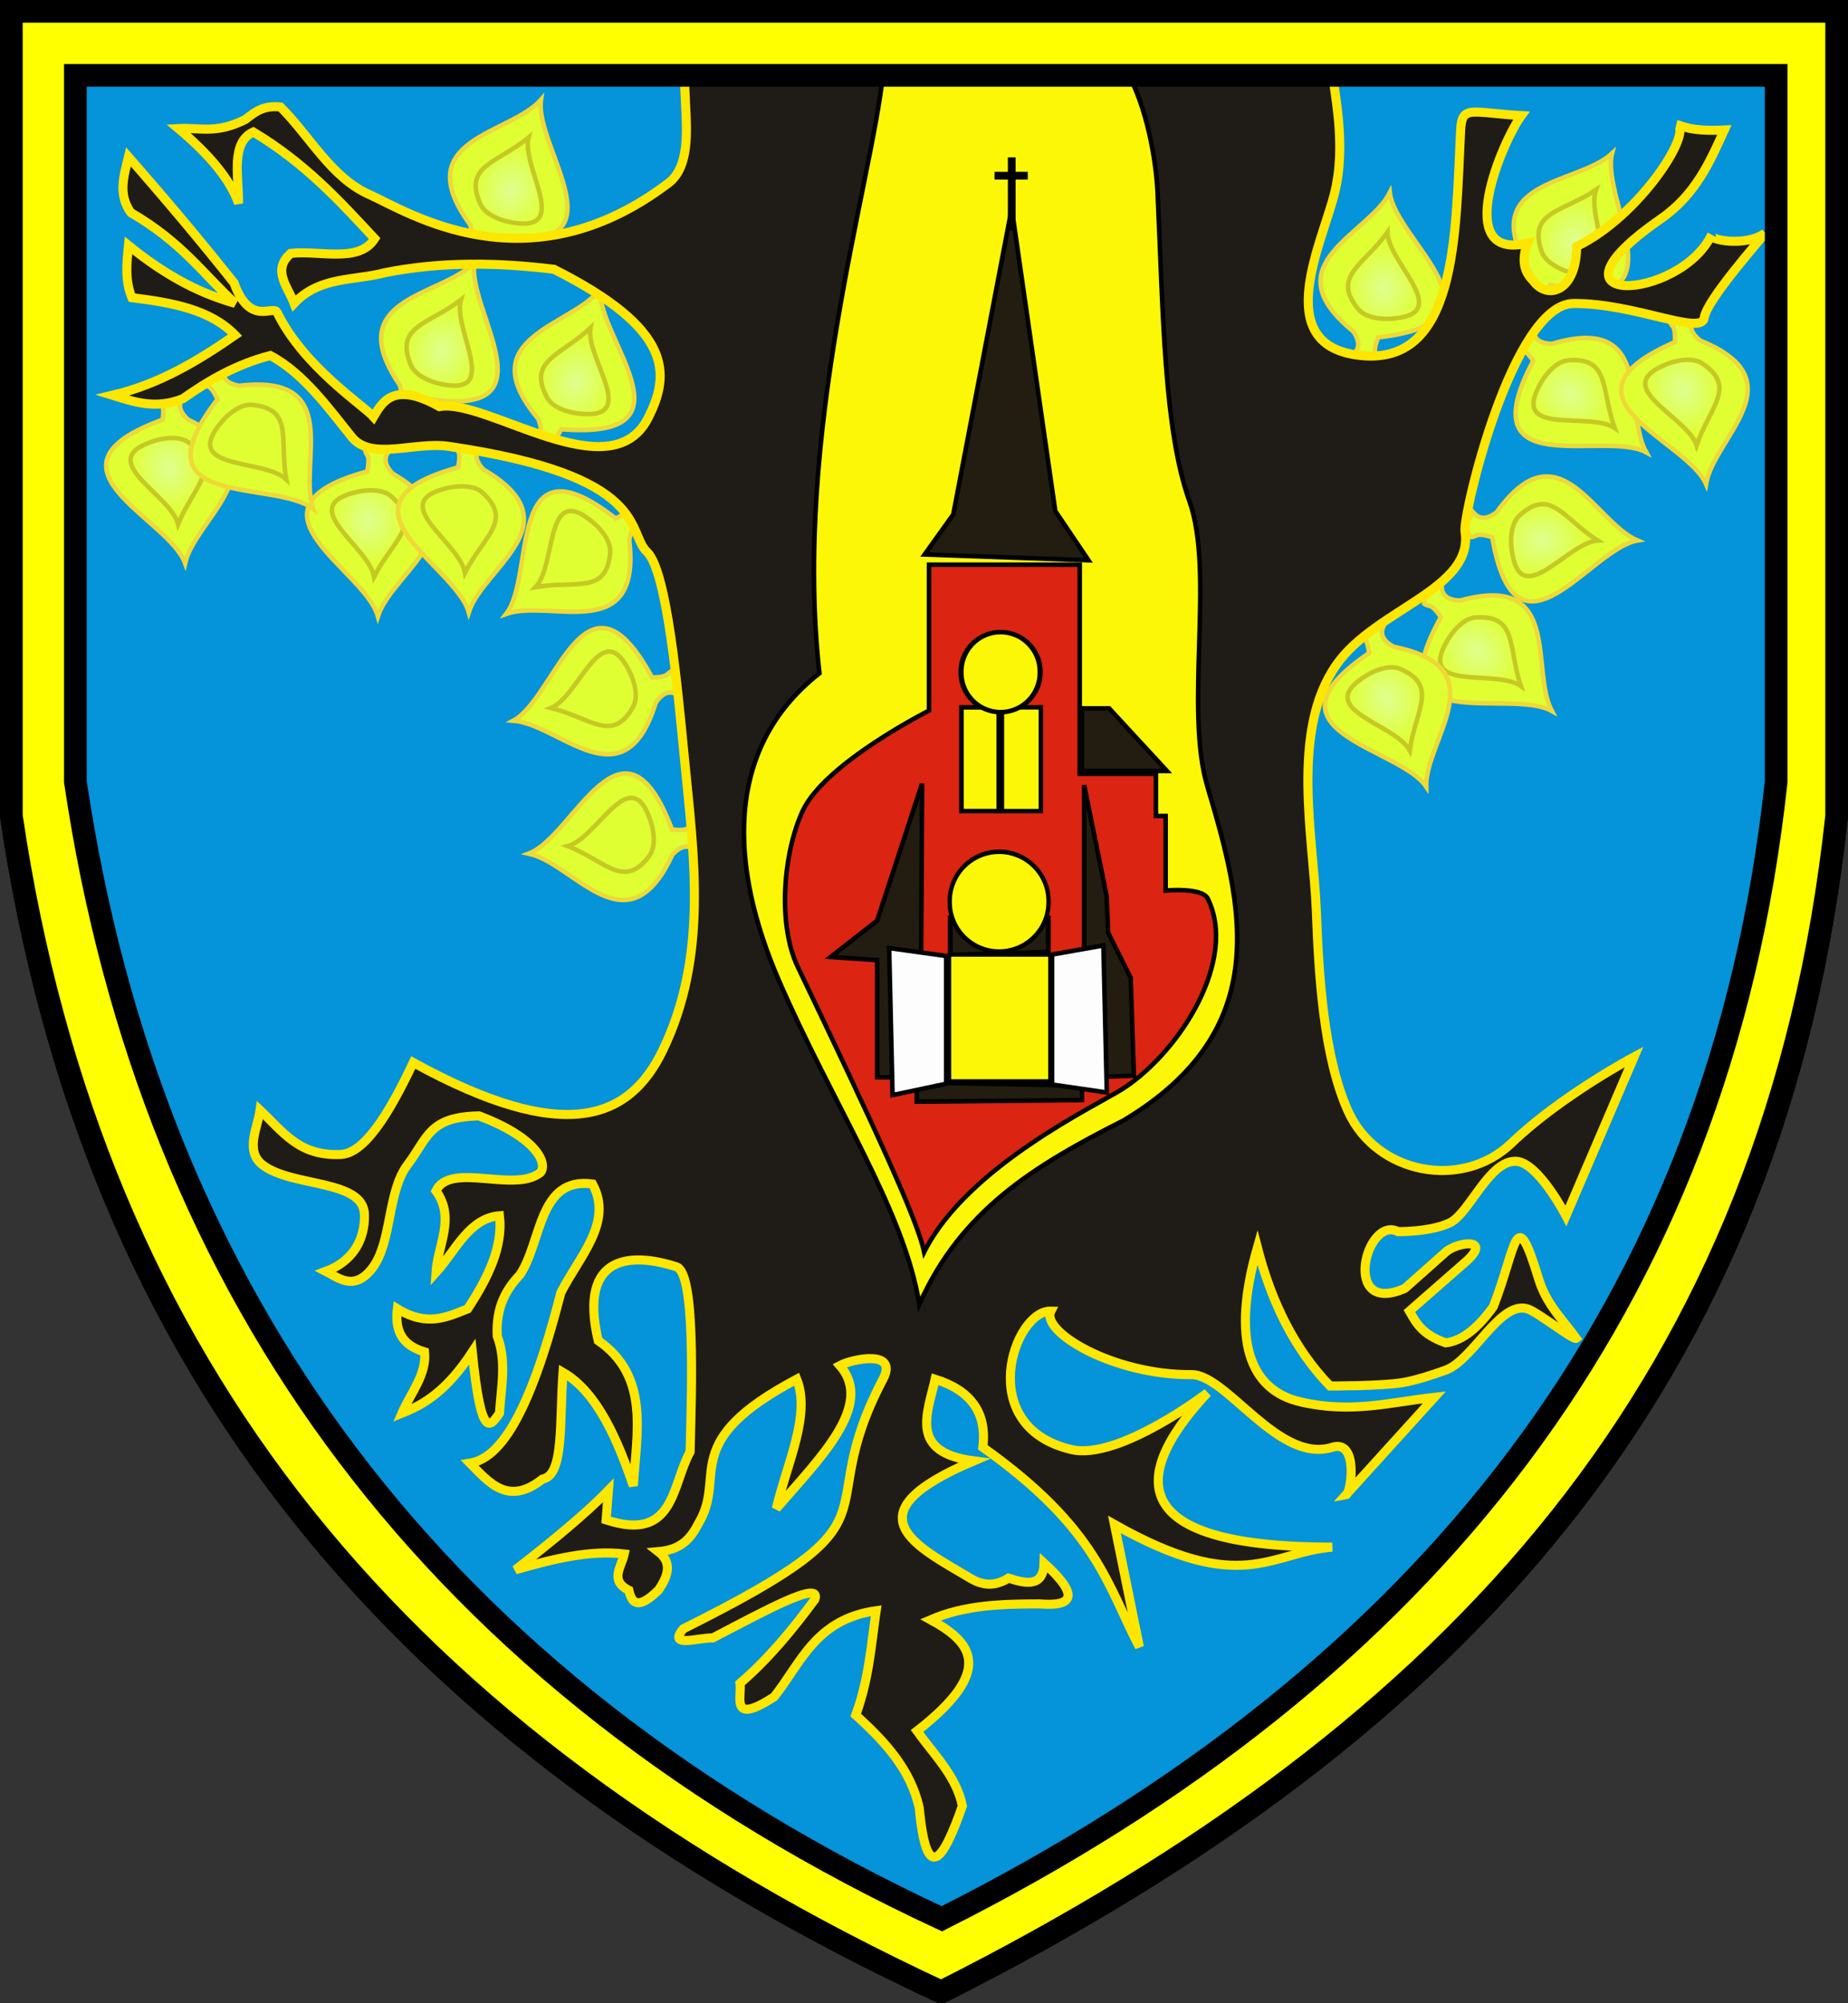 <?xml version="1.0" encoding="UTF-8" standalone="no"?>
<!-- Created with Inkscape (http://www.inkscape.org/) -->
<svg
   xmlns:svg="http://www.w3.org/2000/svg"
   xmlns="http://www.w3.org/2000/svg"
   xmlns:xlink="http://www.w3.org/1999/xlink"
   version="1.0"
   width="407.2"
   height="441.312"
   id="svg2"
   style="display:inline">
  <rect width="100%" height="100%" fill="#333333" stroke="none"/>
  <defs
     id="defs4">
    <linearGradient
       id="linearGradient3558">
      <stop
         id="stop3560"
         style="stop-color:#dfff8f;stop-opacity:1"
         offset="0" />
      <stop
         id="stop3562"
         style="stop-color:#dfff8f;stop-opacity:0"
         offset="1" />
    </linearGradient>
    <radialGradient
       cx="427.202"
       cy="188.033"
       r="10.048"
       fx="427.202"
       fy="188.033"
       id="radialGradient3564"
       xlink:href="#linearGradient3558"
       gradientUnits="userSpaceOnUse"
       gradientTransform="matrix(1,0,0,0.839,0,30.366)" />
    <radialGradient
       cx="427.202"
       cy="188.033"
       r="10.048"
       fx="427.202"
       fy="188.033"
       id="radialGradient3571"
       xlink:href="#linearGradient3558"
       gradientUnits="userSpaceOnUse"
       gradientTransform="matrix(0.778,0.628,-0.526,0.653,179.476,-178.516)" />
    <radialGradient
       cx="427.202"
       cy="188.033"
       r="10.048"
       fx="427.202"
       fy="188.033"
       id="radialGradient3577"
       xlink:href="#linearGradient3558"
       gradientUnits="userSpaceOnUse"
       gradientTransform="matrix(0.414,0.91,-0.763,0.347,359.696,-231.004)" />
    <radialGradient
       cx="427.202"
       cy="188.033"
       r="10.048"
       fx="427.202"
       fy="188.033"
       id="radialGradient3583"
       xlink:href="#linearGradient3558"
       gradientUnits="userSpaceOnUse"
       gradientTransform="matrix(0.791,0.612,-0.513,0.663,191.953,-230.243)" />
    <radialGradient
       cx="427.202"
       cy="188.033"
       r="10.048"
       fx="427.202"
       fy="188.033"
       id="radialGradient3589"
       xlink:href="#linearGradient3558"
       gradientUnits="userSpaceOnUse"
       gradientTransform="matrix(0.237,0.971,-0.815,0.199,510.238,-297.21)" />
    <radialGradient
       cx="427.202"
       cy="188.033"
       r="10.048"
       fx="427.202"
       fy="188.033"
       id="radialGradient3595"
       xlink:href="#linearGradient3558"
       gradientUnits="userSpaceOnUse"
       gradientTransform="matrix(0.404,-0.915,0.767,0.339,117.357,449.251)" />
    <radialGradient
       cx="427.202"
       cy="188.033"
       r="10.048"
       fx="427.202"
       fy="188.033"
       id="radialGradient3601"
       xlink:href="#linearGradient3558"
       gradientUnits="userSpaceOnUse"
       gradientTransform="matrix(5.8060626e-2,-0.998,0.837,4.868439e-2,210.175,549.796)" />
    <radialGradient
       cx="427.202"
       cy="188.033"
       r="10.048"
       fx="427.202"
       fy="188.033"
       id="radialGradient3607"
       xlink:href="#linearGradient3558"
       gradientUnits="userSpaceOnUse"
       gradientTransform="matrix(0.313,-0.95,0.796,0.262,-83.337,467.481)" />
    <radialGradient
       cx="427.202"
       cy="188.033"
       r="10.048"
       fx="427.202"
       fy="188.033"
       id="radialGradient3613"
       xlink:href="#linearGradient3558"
       gradientUnits="userSpaceOnUse"
       gradientTransform="matrix(0.342,-0.94,0.788,0.286,-109.395,494.248)" />
    <radialGradient
       cx="427.202"
       cy="188.033"
       r="10.048"
       fx="427.202"
       fy="188.033"
       id="radialGradient3619"
       xlink:href="#linearGradient3558"
       gradientUnits="userSpaceOnUse"
       gradientTransform="matrix(0.246,-0.969,0.813,0.207,-43.633,528.32)" />
    <radialGradient
       cx="427.202"
       cy="188.033"
       r="10.048"
       fx="427.202"
       fy="188.033"
       id="radialGradient3625"
       xlink:href="#linearGradient3558"
       gradientUnits="userSpaceOnUse"
       gradientTransform="matrix(0.177,0.984,-0.825,0.148,204.143,-275.98)" />
    <radialGradient
       cx="427.202"
       cy="188.033"
       r="10.048"
       fx="427.202"
       fy="188.033"
       id="radialGradient3631"
       xlink:href="#linearGradient3558"
       gradientUnits="userSpaceOnUse"
       gradientTransform="matrix(9.6507587e-2,0.995,-0.835,8.0922413e-2,284.458,-256.565)" />
    <radialGradient
       cx="427.202"
       cy="188.033"
       r="10.048"
       fx="427.202"
       fy="188.033"
       id="radialGradient3637"
       xlink:href="#linearGradient3558"
       gradientUnits="userSpaceOnUse"
       gradientTransform="matrix(0.675,0.738,-0.619,0.566,-42.274,-294.496)" />
    <radialGradient
       cx="427.202"
       cy="188.033"
       r="10.048"
       fx="427.202"
       fy="188.033"
       id="radialGradient3643"
       xlink:href="#linearGradient3558"
       gradientUnits="userSpaceOnUse"
       gradientTransform="matrix(9.6507587e-2,0.995,-0.835,8.0922413e-2,317.48,-295.7)" />
    <radialGradient
       cx="427.202"
       cy="188.033"
       r="10.048"
       fx="427.202"
       fy="188.033"
       id="radialGradient3649"
       xlink:href="#linearGradient3558"
       gradientUnits="userSpaceOnUse"
       gradientTransform="matrix(-0.739,0.674,-0.565,-0.619,674.823,6.122)" />
    <radialGradient
       cx="427.202"
       cy="188.033"
       r="10.048"
       fx="427.202"
       fy="188.033"
       id="radialGradient3655"
       xlink:href="#linearGradient3558"
       gradientUnits="userSpaceOnUse"
       gradientTransform="matrix(-0.948,0.319,-0.267,-0.795,715.904,238.482)" />
    <radialGradient
       cx="427.202"
       cy="188.033"
       r="10.048"
       fx="427.202"
       fy="188.033"
       id="radialGradient3661"
       xlink:href="#linearGradient3558"
       gradientUnits="userSpaceOnUse"
       gradientTransform="matrix(-0.982,0.189,-0.158,-0.823,713.189,336.881)" />
    <radialGradient
       cx="427.202"
       cy="188.033"
       r="10.048"
       fx="427.202"
       fy="188.033"
       id="radialGradient3665"
       xlink:href="#linearGradient3558"
       gradientUnits="userSpaceOnUse"
       gradientTransform="matrix(1,0,0,0.839,0,30.366)" />
  </defs>
  <g
     transform="translate(-87.44,-69.041)"
     id="layer2"
     style="display:inline">
    <path
       d="M 89.94,71.541 L 492.14,71.541 L 492.14,248.787 C 478.769,372.982 409.362,450.209 294.835,507.853 C 175.6,452.366 107.994,370.842 89.94,248.787 L 89.94,71.541 z"
       id="path4251"
       style="fill:#0593d9;fill-opacity:1;fill-rule:evenodd;stroke:#000000;stroke-width:5;stroke-linecap:butt;stroke-linejoin:miter;stroke-miterlimit:4;stroke-dasharray:none;stroke-opacity:1" />
  </g>
  <g
     transform="translate(-87.44,-69.041)"
     id="layer6">
    <path
       d="M 448.25,188.112 C 438.676,184.005 430.987,162.749 417.25,181.862 C 414.735,183.775 413.188,183.267 412,181.862 C 410.5,184.029 410.333,185.862 411.5,187.362 C 413.004,187.323 412.362,186.21 416.25,187.362 C 421.474,217.825 437.736,189.874 448.25,188.112 z"
       id="path3554"
       style="fill:#dfff33;fill-opacity:1;fill-rule:evenodd;stroke:#efd935;stroke-width:1px;stroke-linecap:butt;stroke-linejoin:miter;stroke-opacity:1" />
    <path
       d="M 439.5,188.112 C 431.86,183.28 429.149,176.325 422.25,182.612 C 420.505,184.203 420.216,187.461 420.5,189.862 C 422.212,204.317 432.596,188.59 439.5,188.112 z"
       id="path3556"
       style="fill:url(#radialGradient3665);fill-opacity:1;fill-rule:evenodd;stroke:#c6c924;stroke-width:1px;stroke-linecap:butt;stroke-linejoin:miter;stroke-opacity:1" />
    <path
       d="M 429.379,225.663 C 424.505,216.456 431.863,195.084 409.171,201.338 C 406.013,201.248 405.128,199.881 405.085,198.042 C 402.557,198.787 401.276,200.11 401.243,202.01 C 402.439,202.923 402.637,201.654 404.94,204.992 C 389.884,231.984 420.089,220.435 429.379,225.663 z"
       id="path3567"
       style="fill:#dfff33;fill-opacity:1;fill-rule:evenodd;stroke:#efd935;stroke-width:1px;stroke-linecap:butt;stroke-linejoin:miter;stroke-opacity:1" />
    <path
       d="M 422.568,220.17 C 419.654,211.613 421.91,204.497 412.593,205.06 C 410.235,205.203 407.965,207.558 406.679,209.605 C 398.938,221.932 416.894,216.208 422.568,220.17 z"
       id="path3569"
       style="fill:url(#radialGradient3571);fill-opacity:1;fill-rule:evenodd;stroke:#c6c924;stroke-width:1px;stroke-linecap:butt;stroke-linejoin:miter;stroke-opacity:1" />
    <path
       d="M 401.694,242.333 C 401.468,231.918 417.633,216.119 394.548,211.528 C 391.766,210.03 391.588,208.412 392.374,206.749 C 389.781,206.28 388.043,206.888 387.161,208.571 C 387.82,209.923 388.567,208.878 389.127,212.894 C 363.561,230.262 395.737,233.493 401.694,242.333 z"
       id="path3573"
       style="fill:#dfff33;fill-opacity:1;fill-rule:evenodd;stroke:#efd935;stroke-width:1px;stroke-linecap:butt;stroke-linejoin:miter;stroke-opacity:1" />
    <path
       d="M 398.071,234.369 C 399.306,225.414 404.515,220.066 395.935,216.389 C 393.765,215.459 390.679,216.545 388.611,217.798 C 376.163,225.341 394.778,228.282 398.071,234.369 z"
       id="path3575"
       style="fill:url(#radialGradient3577);fill-opacity:1;fill-rule:evenodd;stroke:#c6c924;stroke-width:1px;stroke-linecap:butt;stroke-linejoin:miter;stroke-opacity:1" />
    <path
       d="M 450.165,168.678 C 445.102,159.573 452.016,138.053 429.459,144.776 C 426.299,144.751 425.386,143.403 425.305,141.566 C 422.793,142.363 421.54,143.711 421.546,145.612 C 422.76,146.5 422.933,145.227 425.304,148.516 C 410.809,175.814 440.769,163.643 450.165,168.678 z"
       id="path3579"
       style="fill:#dfff33;fill-opacity:1;fill-rule:evenodd;stroke:#efd935;stroke-width:1px;stroke-linecap:butt;stroke-linejoin:miter;stroke-opacity:1" />
    <path
       d="M 443.242,163.327 C 440.152,154.832 442.26,147.671 432.956,148.427 C 430.603,148.618 428.381,151.02 427.138,153.093 C 419.654,165.577 437.487,159.483 443.242,163.327 z"
       id="path3581"
       style="fill:url(#radialGradient3583);fill-opacity:1;fill-rule:evenodd;stroke:#c6c924;stroke-width:1px;stroke-linecap:butt;stroke-linejoin:miter;stroke-opacity:1" />
    <path
       d="M 463.357,175.668 C 465.075,165.393 483.899,152.881 462.072,144.071 C 459.618,142.081 459.744,140.458 460.827,138.971 C 458.366,138.028 456.546,138.301 455.365,139.79 C 455.761,141.242 456.689,140.354 456.492,144.404 C 428.139,156.707 459.15,165.873 463.357,175.668 z"
       id="path3585"
       style="fill:#dfff33;fill-opacity:1;fill-rule:evenodd;stroke:#efd935;stroke-width:1px;stroke-linecap:butt;stroke-linejoin:miter;stroke-opacity:1" />
    <path
       d="M 461.28,167.168 C 464.162,158.6 470.275,154.316 462.53,149.106 C 460.571,147.788 457.337,148.28 455.072,149.126 C 441.436,154.219 459.178,160.575 461.28,167.168 z"
       id="path3587"
       style="fill:url(#radialGradient3589);fill-opacity:1;fill-rule:evenodd;stroke:#c6c924;stroke-width:1px;stroke-linecap:butt;stroke-linejoin:miter;stroke-opacity:1" />
    <path
       d="M 442.647,102.844 C 435.024,109.945 412.474,108.398 424.414,128.682 C 425.148,131.755 424.059,132.965 422.294,133.485 C 423.671,135.732 425.281,136.625 427.124,136.163 C 427.695,134.771 426.418,134.909 429.042,131.817 C 459.021,139.337 440.014,113.174 442.647,102.844 z"
       id="path3591"
       style="fill:#dfff33;fill-opacity:1;fill-rule:evenodd;stroke:#efd935;stroke-width:1px;stroke-linecap:butt;stroke-linejoin:miter;stroke-opacity:1" />
    <path
       d="M 439.115,110.849 C 431.61,115.888 424.152,115.56 427.118,124.41 C 427.869,126.649 430.734,128.229 433.045,128.939 C 446.96,133.208 436.764,117.358 439.115,110.849 z"
       id="path3593"
       style="fill:url(#radialGradient3595);fill-opacity:1;fill-rule:evenodd;stroke:#c6c924;stroke-width:1px;stroke-linecap:butt;stroke-linejoin:miter;stroke-opacity:1" />
    <path
       d="M 393.681,111.461 C 389.025,120.781 367.358,127.222 385.642,142.046 C 387.405,144.668 386.808,146.182 385.337,147.287 C 387.413,148.91 389.233,149.183 390.798,148.106 C 390.846,146.602 389.698,147.178 391.074,143.364 C 421.789,139.917 394.829,122.06 393.681,111.461 z"
       id="path3597"
       style="fill:#dfff33;fill-opacity:1;fill-rule:evenodd;stroke:#efd935;stroke-width:1px;stroke-linecap:butt;stroke-linejoin:miter;stroke-opacity:1" />
    <path
       d="M 393.173,120.196 C 387.906,127.543 380.804,129.845 386.681,137.098 C 388.167,138.933 391.404,139.41 393.817,139.266 C 408.346,138.396 393.249,127.117 393.173,120.196 z"
       id="path3599"
       style="fill:url(#radialGradient3601);fill-opacity:1;fill-rule:evenodd;stroke:#c6c924;stroke-width:1px;stroke-linecap:butt;stroke-linejoin:miter;stroke-opacity:1" />
    <path
       d="M 206.646,91.022 C 199.752,98.833 177.158,99.49 191.018,118.514 C 192.048,121.501 191.082,122.811 189.376,123.501 C 190.965,125.603 192.655,126.335 194.444,125.696 C 194.877,124.255 193.619,124.517 195.929,121.184 C 226.498,125.746 205.033,101.56 206.646,91.022 z"
       id="path3603"
       style="fill:#dfff33;fill-opacity:1;fill-rule:evenodd;stroke:#efd935;stroke-width:1px;stroke-linecap:butt;stroke-linejoin:miter;stroke-opacity:1" />
    <path
       d="M 203.911,99.334 C 196.932,105.08 189.478,105.48 193.293,113.999 C 194.258,116.155 197.263,117.448 199.633,117.928 C 213.898,120.822 202.206,106.041 203.911,99.334 z"
       id="path3605"
       style="fill:url(#radialGradient3607);fill-opacity:1;fill-rule:evenodd;stroke:#c6c924;stroke-width:1px;stroke-linecap:butt;stroke-linejoin:miter;stroke-opacity:1" />
    <path
       d="M 191.991,126.854 C 184.86,134.449 162.257,134.414 175.527,153.854 C 176.465,156.871 175.459,158.151 173.733,158.788 C 175.257,160.938 176.923,161.721 178.732,161.137 C 179.208,159.71 177.943,159.933 180.354,156.673 C 210.769,162.17 190.055,137.337 191.991,126.854 z"
       id="path3609"
       style="fill:#dfff33;fill-opacity:1;fill-rule:evenodd;stroke:#efd935;stroke-width:1px;stroke-linecap:butt;stroke-linejoin:miter;stroke-opacity:1" />
    <path
       d="M 189.002,135.077 C 181.851,140.607 174.387,140.779 177.94,149.411 C 178.839,151.595 181.802,152.979 184.156,153.532 C 198.326,156.861 187.092,141.729 189.002,135.077 z"
       id="path3611"
       style="fill:url(#radialGradient3613);fill-opacity:1;fill-rule:evenodd;stroke:#c6c924;stroke-width:1px;stroke-linecap:butt;stroke-linejoin:miter;stroke-opacity:1" />
    <path
       d="M 219.716,132.77 C 213.376,141.037 190.881,143.25 206.019,161.274 C 207.253,164.183 206.379,165.556 204.725,166.362 C 206.456,168.35 208.191,168.963 209.933,168.202 C 210.265,166.734 209.028,167.083 211.103,163.598 C 241.914,166.043 218.833,143.394 219.716,132.77 z"
       id="path3615"
       style="fill:#dfff33;fill-opacity:1;fill-rule:evenodd;stroke:#efd935;stroke-width:1px;stroke-linecap:butt;stroke-linejoin:miter;stroke-opacity:1" />
    <path
       d="M 217.56,141.25 C 210.994,147.464 203.585,148.377 207.978,156.613 C 209.09,158.696 212.177,159.78 214.573,160.096 C 229.004,161.999 216.321,148.059 217.56,141.25 z"
       id="path3617"
       style="fill:url(#radialGradient3619);fill-opacity:1;fill-rule:evenodd;stroke:#c6c924;stroke-width:1px;stroke-linecap:butt;stroke-linejoin:miter;stroke-opacity:1" />
    <path
       d="M 128.229,193.114 C 130.577,182.964 150.136,171.635 128.894,161.498 C 126.566,159.361 126.792,157.749 127.964,156.33 C 125.566,155.238 123.732,155.398 122.463,156.812 C 122.768,158.285 123.749,157.456 123.303,161.487 C 94.246,172.02 124.634,183.078 128.229,193.114 z"
       id="path3621"
       style="fill:#dfff33;fill-opacity:1;fill-rule:evenodd;stroke:#efd935;stroke-width:1px;stroke-linecap:butt;stroke-linejoin:miter;stroke-opacity:1" />
    <path
       d="M 126.681,184.503 C 130.084,176.128 136.45,172.229 129.04,166.551 C 127.166,165.115 123.908,165.408 121.595,166.112 C 107.672,170.356 124.989,177.792 126.681,184.503 z"
       id="path3623"
       style="fill:url(#radialGradient3625);fill-opacity:1;fill-rule:evenodd;stroke:#c6c924;stroke-width:1px;stroke-linecap:butt;stroke-linejoin:miter;stroke-opacity:1" />
    <path
       d="M 170.708,204.817 C 173.872,194.891 194.286,185.187 173.937,173.358 C 171.791,171.04 172.147,169.451 173.43,168.133 C 171.129,166.849 169.288,166.86 167.907,168.166 C 168.092,169.659 169.138,168.913 168.366,172.894 C 138.549,181.033 167.939,194.522 170.708,204.817 z"
       id="path3627"
       style="fill:#dfff33;fill-opacity:1;fill-rule:evenodd;stroke:#efd935;stroke-width:1px;stroke-linecap:butt;stroke-linejoin:miter;stroke-opacity:1" />
    <path
       d="M 169.863,196.107 C 173.935,188.037 180.597,184.667 173.673,178.407 C 171.921,176.823 168.65,176.85 166.288,177.365 C 152.066,180.464 168.722,189.282 169.863,196.107 z"
       id="path3629"
       style="fill:url(#radialGradient3631);fill-opacity:1;fill-rule:evenodd;stroke:#c6c924;stroke-width:1px;stroke-linecap:butt;stroke-linejoin:miter;stroke-opacity:1" />
    <path
       d="M 156.434,181.121 C 153.003,171.285 163.499,151.266 140.124,154.029 C 137.015,153.464 136.346,151.979 136.581,150.155 C 133.969,150.51 132.504,151.624 132.185,153.498 C 133.229,154.581 133.617,153.356 135.391,157.003 C 116.438,181.417 148.038,174.553 156.434,181.121 z"
       id="path3633"
       style="fill:#dfff33;fill-opacity:1;fill-rule:evenodd;stroke:#efd935;stroke-width:1px;stroke-linecap:butt;stroke-linejoin:miter;stroke-opacity:1" />
    <path
       d="M 150.529,174.665 C 148.938,165.767 152.241,159.071 142.945,158.224 C 140.593,158.01 137.994,159.996 136.414,161.826 C 126.904,172.845 145.517,169.893 150.529,174.665 z"
       id="path3635"
       style="fill:url(#radialGradient3637);fill-opacity:1;fill-rule:evenodd;stroke:#c6c924;stroke-width:1px;stroke-linecap:butt;stroke-linejoin:miter;stroke-opacity:1" />
    <path
       d="M 190.729,203.932 C 193.893,194.006 214.307,184.302 193.958,172.473 C 191.812,170.154 192.168,168.566 193.451,167.248 C 191.15,165.964 189.309,165.975 187.929,167.281 C 188.113,168.774 189.159,168.027 188.387,172.009 C 158.57,180.148 187.96,193.637 190.729,203.932 z"
       id="path3639"
       style="fill:#dfff33;fill-opacity:1;fill-rule:evenodd;stroke:#efd935;stroke-width:1px;stroke-linecap:butt;stroke-linejoin:miter;stroke-opacity:1" />
    <path
       d="M 189.884,195.222 C 193.957,187.152 200.618,183.782 193.694,177.522 C 191.942,175.938 188.671,175.965 186.309,176.48 C 172.087,179.579 188.743,188.397 189.884,195.222 z"
       id="path3641"
       style="fill:url(#radialGradient3643);fill-opacity:1;fill-rule:evenodd;stroke:#c6c924;stroke-width:1px;stroke-linecap:butt;stroke-linejoin:miter;stroke-opacity:1" />
    <path
       d="M 198.976,204.28 C 208.817,200.861 228.824,211.379 226.088,188.001 C 226.656,184.893 228.141,184.226 229.966,184.462 C 229.613,181.851 228.501,180.384 226.628,180.063 C 225.543,181.106 226.768,181.495 223.119,183.264 C 198.726,164.283 205.555,195.892 198.976,204.28 z"
       id="path3645"
       style="fill:#dfff33;fill-opacity:1;fill-rule:evenodd;stroke:#efd935;stroke-width:1px;stroke-linecap:butt;stroke-linejoin:miter;stroke-opacity:1" />
    <path
       d="M 205.439,198.382 C 214.34,196.802 221.031,200.112 221.889,190.817 C 222.106,188.466 220.123,185.864 218.295,184.282 C 207.287,174.759 210.218,193.376 205.439,198.382 z"
       id="path3647"
       style="fill:url(#radialGradient3649);fill-opacity:1;fill-rule:evenodd;stroke:#c6c924;stroke-width:1px;stroke-linecap:butt;stroke-linejoin:miter;stroke-opacity:1" />
    <path
       d="M 200.557,227.795 C 210.941,228.636 225.003,246.333 231.932,223.839 C 233.706,221.225 235.334,221.213 236.908,222.166 C 237.64,219.634 237.213,217.843 235.629,216.793 C 234.216,217.31 235.18,218.16 231.127,218.307 C 216.467,191.097 209.961,222.774 200.557,227.795 z"
       id="path3651"
       style="fill:#dfff33;fill-opacity:1;fill-rule:evenodd;stroke:#efd935;stroke-width:1px;stroke-linecap:butt;stroke-linejoin:miter;stroke-opacity:1" />
    <path
       d="M 208.85,225.006 C 217.632,227.151 222.418,232.88 226.954,224.722 C 228.101,222.658 227.337,219.477 226.302,217.292 C 220.072,204.137 215.242,222.353 208.85,225.006 z"
       id="path3653"
       style="fill:url(#radialGradient3655);fill-opacity:1;fill-rule:evenodd;stroke:#c6c924;stroke-width:1px;stroke-linecap:butt;stroke-linejoin:miter;stroke-opacity:1" />
    <path
       d="M 203.945,257.08 C 214.122,259.309 225.68,278.734 235.568,257.374 C 237.677,255.022 239.292,255.229 240.724,256.384 C 241.788,253.973 241.606,252.142 240.178,250.888 C 238.708,251.211 239.549,252.183 235.513,251.784 C 224.64,222.852 213.939,253.368 203.945,257.08 z"
       id="path3657"
       style="fill:#dfff33;fill-opacity:1;fill-rule:evenodd;stroke:#efd935;stroke-width:1px;stroke-linecap:butt;stroke-linejoin:miter;stroke-opacity:1" />
    <path
       d="M 212.539,255.431 C 220.952,258.736 224.926,265.055 230.516,257.58 C 231.93,255.689 231.6,252.434 230.868,250.13 C 226.462,236.257 219.229,253.66 212.539,255.431 z"
       id="path3659"
       style="fill:url(#radialGradient3661);fill-opacity:1;fill-rule:evenodd;stroke:#c6c924;stroke-width:1px;stroke-linecap:butt;stroke-linejoin:miter;stroke-opacity:1" />
  </g>
  <g
     transform="translate(-87.44,-69.041)"
     id="layer5"
     style="display:inline">
    <path
       d="M 380.5,81.487 L 238,81.362 L 238.5,91.987 C 238.765,97.615 239.445,105.802 234.75,109.362 C 203.665,132.931 177.324,115.691 168.75,111.862 C 160.426,108.145 155.812,99.185 149.25,92.612 C 145.324,92.186 143.491,93.853 141.5,95.362 C 135.018,98.638 131.431,97.089 126.75,97.362 C 133.296,102.862 138.114,108.362 140,113.862 C 140.031,107.823 138.247,100.422 143.25,98.112 C 154.816,105.062 162.32,113.367 170,121.612 C 166.564,127.065 157.892,124.14 151.5,124.862 C 147.309,128.529 150.867,132.196 152.25,135.862 C 157.853,129.888 165.457,130.918 172.25,129.112 C 184.667,126.64 197.083,126.846 209.5,128.362 C 235.687,141.538 235.204,151.37 230.25,161.112 C 221.945,177.443 194.701,156.697 184.25,158.612 C 174.208,152.972 171.69,157.554 169.75,160.862 C 167.521,158.349 154.326,149.818 148.5,137.862 C 147.648,136.114 142.521,141.112 139,131.362 C 131.927,122.45 124.157,113.191 115.75,103.612 C 114.776,107.696 113.367,111.779 116.25,115.862 C 127.662,122.529 131.997,129.196 139.25,135.862 C 132.268,133.882 124.723,130.402 115.75,123.112 C 115.386,126.946 114.922,130.779 116.5,134.612 C 125.274,135.695 133.755,137.188 139.25,142.862 C 131.023,148.568 122.456,153.706 112.25,156.112 C 117.009,157.585 121.697,159.272 127.75,156.862 C 133.37,152.899 139.397,149.342 147,147.362 C 154.481,151.304 160.226,159.505 165,165.362 C 169.271,170.602 178.819,166.281 186.25,167.362 C 230.978,173.871 225.429,186.303 230,190.612 C 234.444,194.802 236.764,220.978 238.25,236.112 C 240.396,257.968 243.493,279.614 233.5,300.362 C 226.142,315.639 211.957,321.478 178.5,303.112 C 172.938,314.892 167.63,323.137 162.5,323.362 C 153.316,323.765 149.844,318.39 144.75,313.612 C 144.212,317.471 141.365,322.537 145.25,325.612 C 151.569,330.614 167.585,328.768 167.75,336.612 C 167.867,342.141 165.201,346.894 159.25,349.112 C 161.918,350.46 165.479,353.648 169.5,348.362 C 173.85,342.645 172.75,331.539 177.25,325.612 C 181.75,319.685 181.843,315.073 193,314.862 C 206.247,319.857 208.083,325.624 206.5,327.362 C 200.75,331.904 186.757,324.901 183.5,331.362 C 187.861,337.362 183.872,343.362 183.5,349.362 C 187.82,344.589 190.765,337.41 197.5,336.862 C 198.308,343.696 194.986,350.529 190.5,357.362 C 185.946,359.199 181.496,361.349 175,357.362 C 174.508,361.636 175.526,365.239 181,366.862 C 181.464,371.895 177.918,375.925 176,380.362 C 180.909,378.435 185.931,375.387 191.5,366.862 C 193.5,386.754 195.5,383.166 197.5,380.362 C 197.838,374.696 199.139,369.029 197,363.362 C 196.678,356.874 199.018,353.047 202,349.862 C 206.887,342.638 206.022,328.223 218,329.862 C 222.661,338.362 214.95,345.978 211,353.862 C 203.956,381.462 197.38,390.323 191,391.362 C 195.327,395.75 199.442,400.815 207,394.862 C 211.727,394.024 210.692,382.651 211.5,371.362 C 219.247,375.818 223.714,386.808 227,396.362 C 227.699,384.659 230.655,372.243 219.25,364.362 C 214.766,345.201 226.687,344.937 236.5,348.112 C 240.677,349.464 239.882,374.288 239.5,388.862 C 235.423,396.184 236.153,408.847 221,403.862 L 221.5,397.362 C 216.545,402.444 209.276,408.452 201,414.862 C 209.244,412.475 217.413,410.464 225,411.362 C 224.426,414.142 221.66,417.196 226,419.362 C 226.945,423.841 229.579,422.128 232.5,419.362 C 234.655,416.259 235.639,413.303 232.5,410.862 C 238.043,410.391 239.882,407.45 241.5,404.362 C 247.525,394.064 236.878,386.707 263,372.862 C 266.155,380.81 260.775,391.604 258.5,401.362 C 268.236,390.111 280.101,378.545 272.5,369.862 C 275.311,368.373 285.453,366.29 282,372.862 C 265.317,404.614 288.766,402.548 238,427.862 C 234.397,432.2 241.512,429.718 244.5,429.862 C 255.841,423.956 268.528,416.973 267,421.362 C 262.043,428.071 256.782,434.477 250.5,439.862 C 250.958,442.904 248.192,449.171 258,442.862 C 263.961,435.375 267.096,425.768 280.5,423.862 C 279.385,431.401 278.976,438.704 276,446.862 C 282.456,452.673 288.16,458.914 290,467.362 C 291.61,484.324 295.241,479.041 299.5,466.862 C 298.17,460.36 293.287,455.635 289.5,450.362 C 306.82,436.892 301.518,430.773 292.5,425.862 C 300.076,422.578 308.269,422.376 316.5,422.362 C 323.711,422.951 325.589,420.756 317.5,413.362 C 317.357,418.59 313.745,418.034 309.657,416.687 C 306.56,418.636 303.933,418.233 301.5,416.862 C 289.32,409.589 274.15,402.654 302,390.862 C 287.704,388.989 291.794,380.496 293.5,372.862 C 301.199,375.278 304.966,380.114 304,387.862 C 329.345,405.871 331.413,418.261 338.5,431.862 L 333,404.862 C 361.235,420.802 367.362,410.951 381,409.862 C 337.799,409.884 334.96,395.757 353.5,375.862 C 353.5,375.862 333.937,390.838 323.5,388.362 C 301.933,383.246 310.91,357.617 319,357.862 C 316.68,362.306 332.602,371.986 350,371.862 C 357.761,371.807 369.189,391.576 381,387.862 C 386.892,386.009 385.154,398.17 384,398.362 L 403.5,376.862 C 393.79,377.937 385.258,380.466 374,377.862 C 362.742,375.258 358.695,364.218 364.5,343.862 C 367.608,355.936 372.727,366.287 380.5,374.362 C 380.5,374.362 391.759,374.398 396.5,373.612 C 399.427,373.127 403.21,371.872 406,370.862 C 412.04,368.676 417.95,355.53 424,357.362 C 426.171,358.02 434.133,364.325 434.75,363.862 C 431.962,359.957 428.216,356.465 426.5,350.862 C 421.286,333.84 421.818,343.178 416.5,356.862 C 413.299,361.325 409.866,364.391 406,364.862 C 400.662,362.974 399.461,360.397 398,357.862 L 410,347.362 C 416.752,341.616 408.638,342.517 406,344.862 L 397,352.862 C 382.839,359.102 388.44,336.67 395.5,340.362 C 395.5,340.362 402.77,340.463 407,338.362 C 411.23,336.262 415.561,324.627 421.5,324.862 C 426.38,325.055 432.5,336.862 432.5,336.862 L 447.5,301.862 C 447.5,301.862 431.443,310.376 420.5,320.862 C 409.557,331.348 390.734,327.632 384.5,313.862 C 378.988,301.686 378.004,283.219 377.5,269.862 C 376.882,253.468 371.65,229.972 382,215.362 C 390.651,203.15 412.276,198.842 410.25,186.112 C 409.689,182.589 420.716,135.99 434.165,135.896 C 447.613,135.802 462.374,143.088 462.954,139.046 C 463.533,135.004 475.429,121.803 476.286,120.442 C 472.101,123.455 463.867,121.919 464.571,120.79 C 457.487,135.458 424.81,137.056 453.368,117.276 C 461.211,111.843 464.337,104.379 467.386,97.678 C 459.739,98.062 458.007,96.698 456.852,96.477 C 460.791,97.632 448.955,116.548 434.843,123.345 C 434.804,133.274 428.463,135.153 425.356,130.997 C 425.027,130.496 421.836,128.223 424.044,122.609 C 407.221,126.634 418.517,100.105 422.658,94.508 C 411.424,93.85 409.567,92.085 409.277,97.814 C 408.136,120.358 408.752,150.502 386.288,147.234 C 367.61,144.517 378.784,122.524 381.5,111.612 C 384.184,100.828 381.476,89.704 380.5,81.487 z"
       id="path5070"
       style="fill:#1f1b16;fill-opacity:1;fill-rule:evenodd;stroke:#fde600;stroke-width:2;stroke-linecap:butt;stroke-linejoin:miter;stroke-miterlimit:4;stroke-dasharray:none;stroke-opacity:1" />
  </g>
  <g
     transform="translate(-87.44,-69.041)"
     id="layer4"
     style="display:inline">
    <path
       d="M 335.75,84.862 L 282,85.362 C 279.599,108.885 262.12,164.886 268,217.362 C 246.526,234.193 248.515,260.617 259,284.862 C 270.816,312.185 286.73,335.621 290,356.362 C 299.187,335.715 315.182,325.877 335,315.862 C 368.496,295.823 361.306,268.556 353.5,242.362 C 348.352,225.089 355.181,195.201 349.5,179.362 C 343.85,163.61 343.743,137.762 342.5,111.362 C 342.146,103.834 340.014,92.362 335.75,84.862 z"
       id="path5067"
       style="fill:#fbf707;fill-opacity:1;fill-rule:evenodd;stroke:#000000;stroke-width:1px;stroke-linecap:butt;stroke-linejoin:miter;stroke-opacity:1" />
    <path
       d="M 310.369,114.941 L 297.49,182.368 L 291.176,191.187 L 327.289,192.47 L 319.966,181.611 L 310.369,114.941 z"
       id="path5035"
       style="fill:#221d10;fill-opacity:1;fill-rule:evenodd;stroke:#000000;stroke-width:1px;stroke-linecap:butt;stroke-linejoin:miter;stroke-opacity:1" />
    <path
       d="M 310.369,103.703 L 310.369,119.814"
       id="path5037"
       style="fill:none;fill-rule:evenodd;stroke:#000000;stroke-width:1.7;stroke-linecap:butt;stroke-linejoin:miter;stroke-miterlimit:4;stroke-dasharray:none;stroke-opacity:1" />
    <path
       d="M 313.905,107.743 L 306.586,107.743"
       id="path5039"
       style="fill:none;fill-rule:evenodd;stroke:#000000;stroke-width:1.7;stroke-linecap:butt;stroke-linejoin:miter;stroke-miterlimit:4;stroke-dasharray:none;stroke-opacity:1" />
    <path
       d="M 325.357,193.434 L 292.143,193.434 L 292.143,225.576 C 292.143,225.576 269.128,237.183 264.286,247.719 C 259.987,257.073 258.77,272.719 263.214,282.005 C 280.355,317.818 289.627,337.819 291.071,344.862 C 300.585,325.835 329.631,312.304 335,308.791 C 347.55,300.58 360.189,280.464 353.571,267.005 C 352.32,264.459 344.286,265.219 344.286,265.219 L 344.286,248.791 L 342.143,248.791 L 342.143,239.505 L 325.357,239.505 L 325.357,193.434 z"
       id="path5041"
       style="fill:#db2411;fill-opacity:1;fill-rule:evenodd;stroke:#000000;stroke-width:1px;stroke-linecap:butt;stroke-linejoin:miter;stroke-opacity:1" />
    <rect
       width="8.214"
       height="22.857"
       x="299.286"
       y="224.862"
       id="rect5045"
       style="fill:#fbf707;fill-opacity:1;fill-rule:evenodd;stroke:#000000;stroke-width:1;stroke-miterlimit:4;stroke-dasharray:none;stroke-opacity:1" />
    <rect
       width="8.586"
       height="22.871"
       x="308.207"
       y="224.855"
       id="rect5047"
       style="fill:#fbf707;fill-opacity:1;fill-rule:evenodd;stroke:#000000;stroke-width:0.986;stroke-miterlimit:4;stroke-dasharray:none;stroke-opacity:1" />
    <path
       d="M 315.714,217.184 A 7.679,8.75 0 1 1 300.357,217.184 A 7.679,8.75 0 1 1 315.714,217.184 z"
       transform="matrix(1.135,0,0,0.996,-41.706,0.789)"
       id="path5043"
       style="fill:#fbf707;fill-opacity:1;fill-rule:evenodd;stroke:#000000;stroke-width:1;stroke-miterlimit:4;stroke-dasharray:none;stroke-opacity:1" />
    <path
       d="M 318.424,271.275 L 318.424,278.768 L 296.826,279.449 L 296.826,271.275 L 318.424,271.275 z"
       id="path5065"
       style="fill:#221d10;fill-opacity:1;fill-rule:evenodd;stroke:#000000;stroke-width:1.069px;stroke-linecap:butt;stroke-linejoin:miter;stroke-opacity:1;display:inline" />
    <rect
       width="22.237"
       height="27.836"
       x="296.598"
       y="279.373"
       id="rect5051"
       style="fill:#fbf707;fill-opacity:1;fill-rule:evenodd;stroke:#000000;stroke-width:0.848;stroke-miterlimit:4;stroke-dasharray:none;stroke-opacity:1" />
    <path
       d="M 319.286,266.469 A 11.429,10.893 0 1 1 296.429,266.469 A 11.429,10.893 0 1 1 319.286,266.469 z"
       transform="matrix(0.953,0,0,1,14.208,1.2)"
       id="path5049"
       style="fill:#fbf707;fill-opacity:1;fill-rule:evenodd;stroke:#000000;stroke-width:1;stroke-miterlimit:4;stroke-dasharray:none;stroke-opacity:1" />
    <path
       d="M 290.621,241.664 L 290.267,306.365 L 280.721,306.365 L 280.721,280.555 L 270.468,279.848 L 280.718,271.855 L 290.621,241.664 z"
       id="path5061"
       style="fill:#221d10;fill-opacity:1;fill-rule:evenodd;stroke:#000000;stroke-width:1px;stroke-linecap:butt;stroke-linejoin:miter;stroke-opacity:1" />
    <path
       d="M 326.33,242.018 L 326.33,306.365 L 337.29,306.011 L 336.583,284.444 L 331.633,274.545 L 331.28,266.413 L 326.33,242.018 z"
       id="path5059"
       style="fill:#221d10;fill-opacity:1;fill-rule:evenodd;stroke:#000000;stroke-width:1px;stroke-linecap:butt;stroke-linejoin:miter;stroke-opacity:1" />
    <path
       d="M 325.83,225.09 L 331.84,225.09 L 344.568,238.879 L 325.83,238.879 L 325.83,225.09 z"
       id="path5057"
       style="fill:#221d10;fill-opacity:1;fill-rule:evenodd;stroke:#000000;stroke-width:1px;stroke-linecap:butt;stroke-linejoin:miter;stroke-opacity:1" />
    <path
       d="M 325.855,308.193 L 325.855,311.375 L 289.439,311.728 L 289.439,307.486 L 325.855,308.193 z"
       id="path5063"
       style="fill:#221d10;fill-opacity:1;fill-rule:evenodd;stroke:#000000;stroke-width:1px;stroke-linecap:butt;stroke-linejoin:miter;stroke-opacity:1" />
    <path
       d="M 319.259,279.318 L 330.572,277.318 L 331.322,309.706 L 319.259,307.956 L 319.259,279.318 z"
       id="rect5055"
       style="fill:#fcfdfc;fill-opacity:1;fill-rule:evenodd;stroke:#000000;stroke-width:1;stroke-miterlimit:4;stroke-opacity:1;display:inline" />
    <path
       d="M 283.36,277.891 L 295.924,279.641 L 295.924,307.779 L 284.11,310.279 L 283.36,277.891 z"
       id="rect5053"
       style="fill:#fcfdfc;fill-opacity:1;fill-rule:evenodd;stroke:#000000;stroke-width:1;stroke-miterlimit:4;stroke-opacity:1" />
  </g>
  <g
     transform="translate(-87.44,-69.041)"
     id="layer3"
     style="display:inline">
    <path
       d="M 104.046,85.646 L 478.812,85.646 L 478.812,241.21 C 466.353,356.799 401.68,438.077 294.965,491.728 C 183.862,440.085 120.868,354.808 104.046,241.21 L 104.046,85.646 z M 89.94,71.541 L 492.14,71.541 L 492.14,248.787 C 478.769,372.982 409.362,450.209 294.835,507.853 C 175.6,452.366 107.994,370.842 89.94,248.787 L 89.94,71.541 z"
       id="path5027"
       style="fill:#ffff00;fill-opacity:1;fill-rule:evenodd;stroke:#000000;stroke-width:5;stroke-linecap:butt;stroke-linejoin:miter;stroke-miterlimit:4;stroke-dasharray:none;stroke-opacity:1;display:inline" />
  </g>
</svg>
